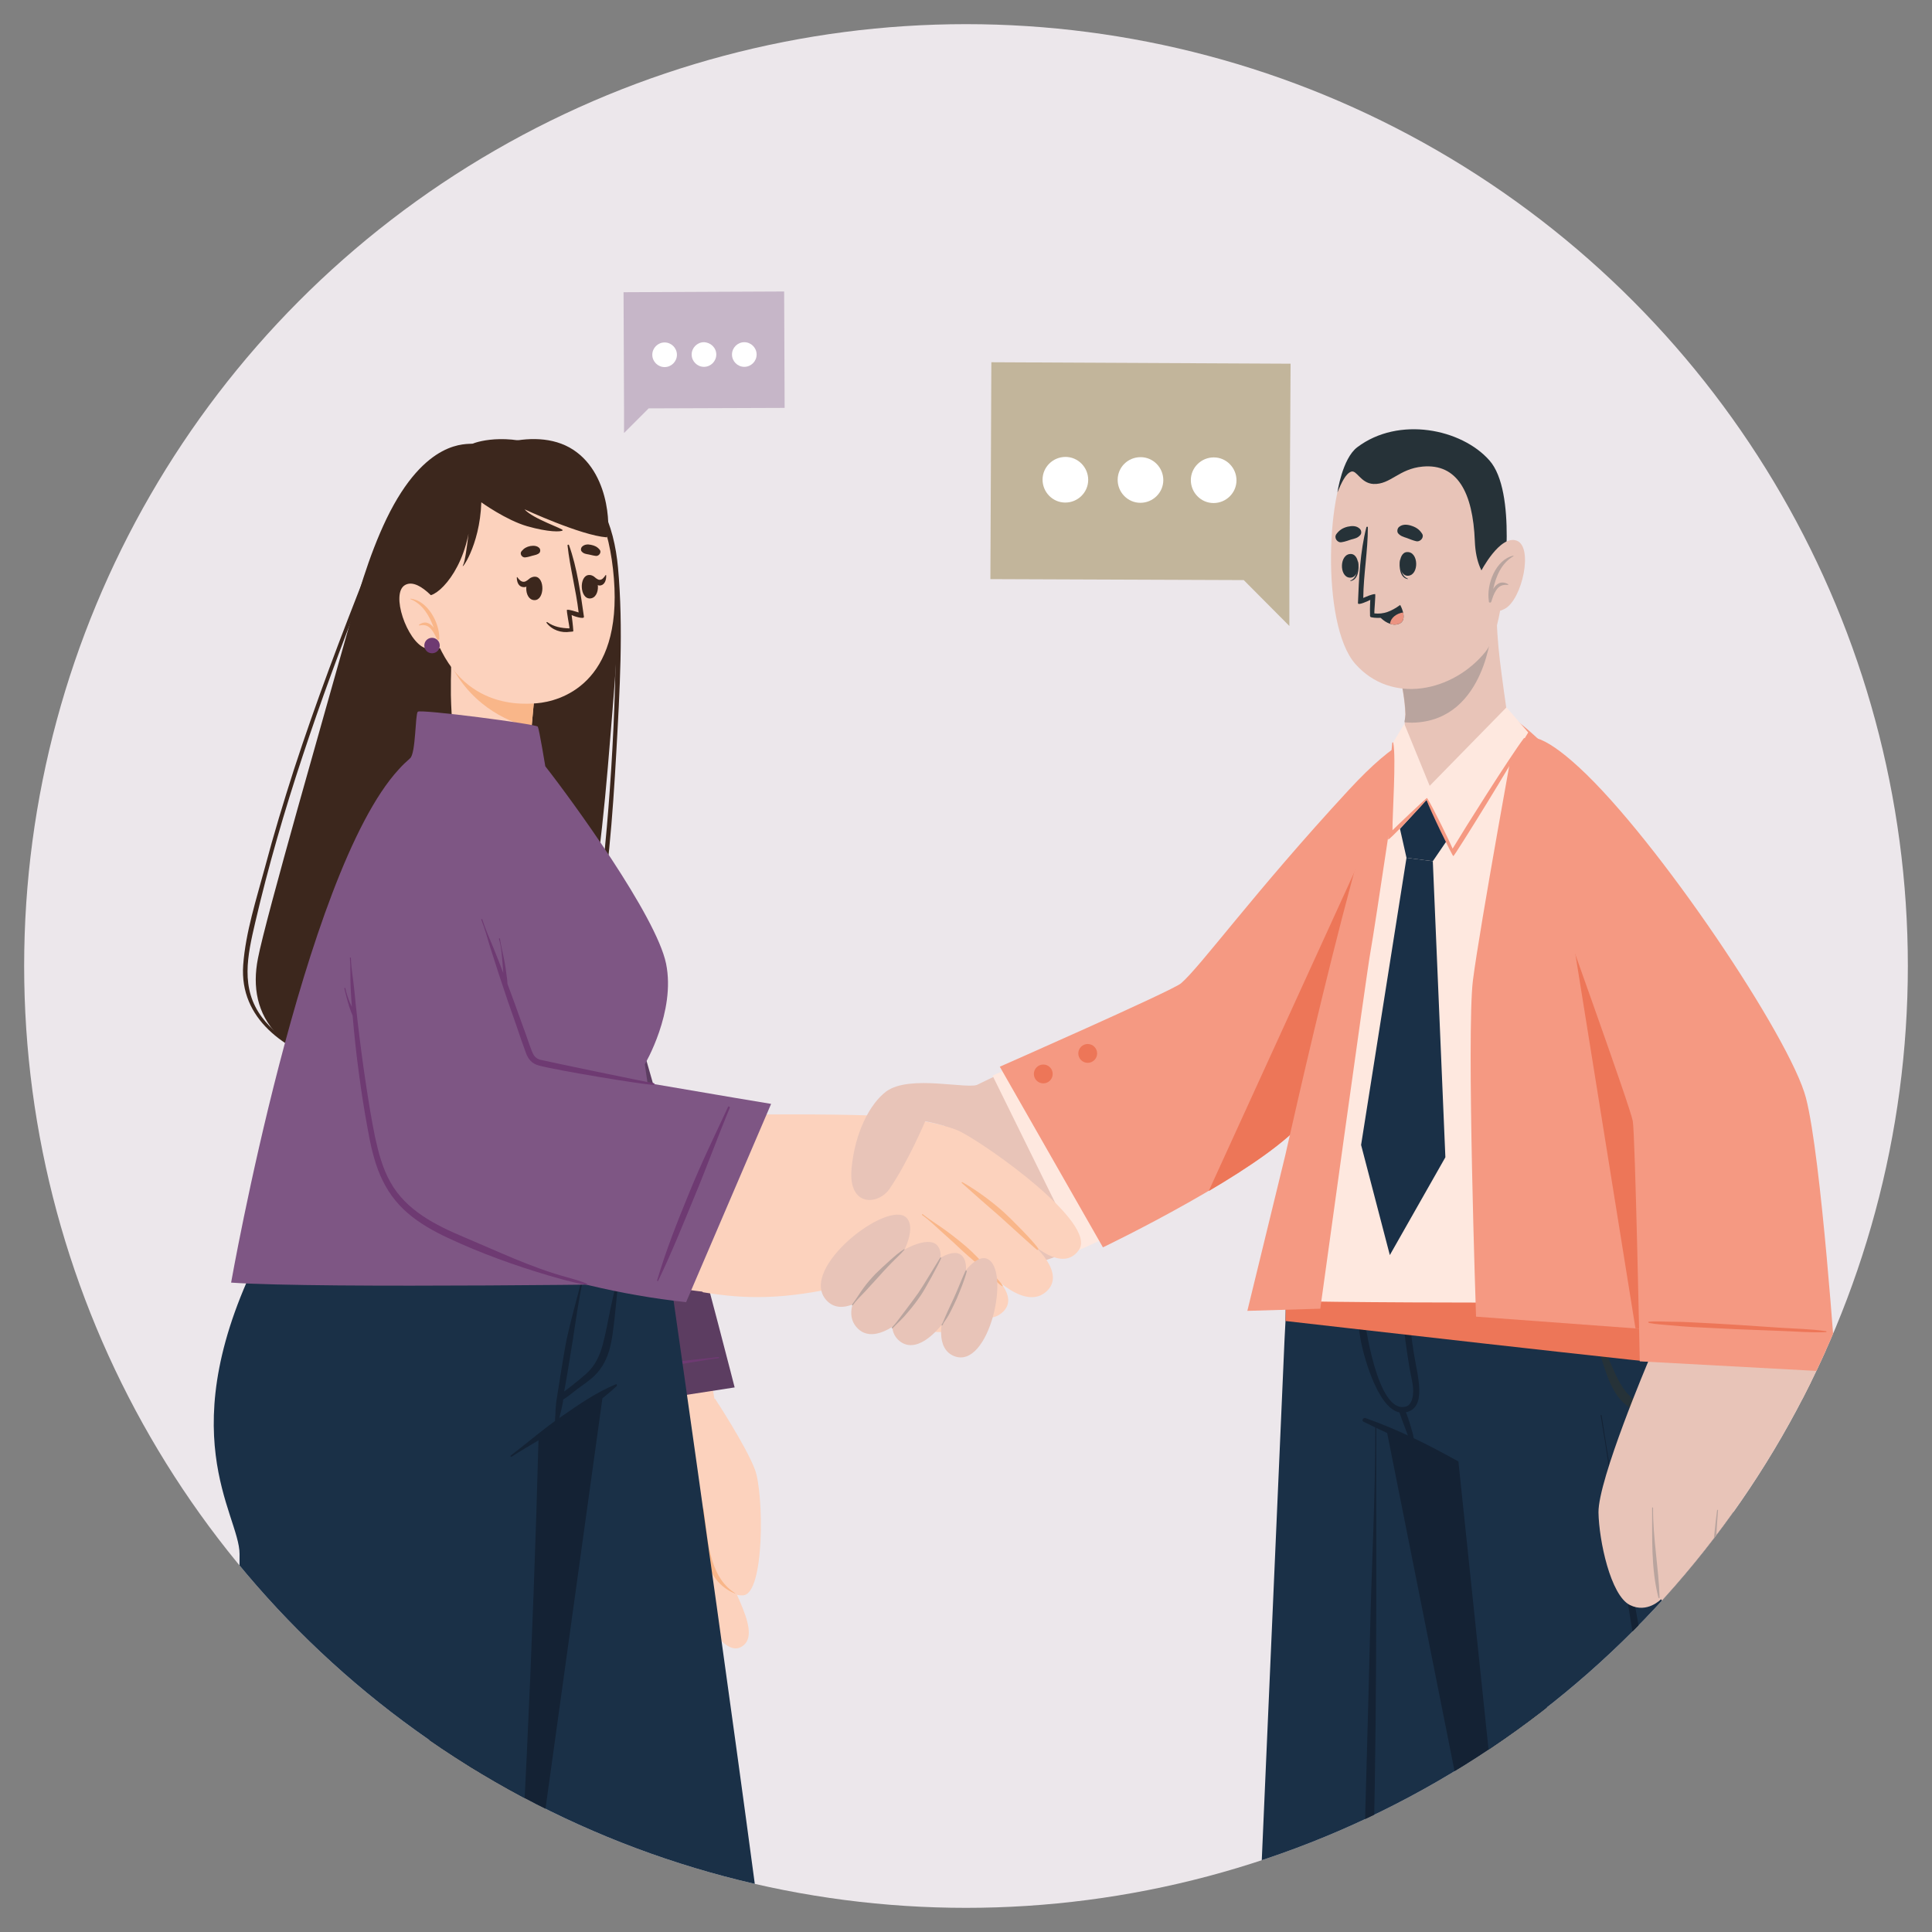 <?xml version="1.0" encoding="utf-8"?>
<!-- Generator: Adobe Illustrator 25.0.1, SVG Export Plug-In . SVG Version: 6.00 Build 0)  -->
<svg version="1.1" id="Layer_1" xmlns="http://www.w3.org/2000/svg" xmlns:xlink="http://www.w3.org/1999/xlink" x="0px" y="0px"
	 viewBox="0 0 800 800" style="enable-background:new 0 0 800 800;" xml:space="preserve">
<rect x="0" y="0" width="800" height="800" fill="#808080" stroke="none"/>
<style type="text/css">
	.st0{clip-path:url(#SVGID_2_);}
	.st1{fill:#F8A9A0;}
	.st2{fill:#1A3047;}
	.st3{fill:#142234;}
	.st4{fill:#3C271D;}
	.st5{fill:#FCD2BD;}
	.st6{fill:#F9B689;}
	.st7{fill:#263238;}
	.st8{fill:#6D4972;}
	.st9{fill:#7E5684;}
	.st10{fill:#C2B59C;}
	.st11{opacity:0.1;}
	.st12{fill:#010101;}
	.st13{fill:#DCDBDB;}
	.st14{fill:#FFC829;}
	.st15{fill:#B3A991;}
	.st16{fill:#875F8E;}
	.st17{clip-path:url(#SVGID_2_);fill:#C7B7C9;}
	.st18{clip-path:url(#SVGID_4_);}
	.st19{fill:#EBEBEB;}
	.st20{fill:#C7C7C6;}
	.st21{fill:#FFFFFF;}
	.st22{fill:#A6A5A5;}
	.st23{fill:none;}
	.st24{fill:#B5A3BD;}
	.st25{fill:#93859B;}
	.st26{fill:#2A435E;}
	.st27{opacity:0.5;}
	.st28{fill:#37474F;}
	.st29{fill:#455B64;}
	.st30{fill:#B58C2F;}
	.st31{opacity:0.1;fill:#010101;}
	.st32{fill:#CB9E2E;}
	.st33{opacity:0.3;fill:#010101;}
	.st34{fill:#6E3A72;}
	.st35{clip-path:url(#SVGID_6_);}
	.st36{fill:#C46359;}
	.st37{fill:#ED7658;}
	.st38{fill:#E8C4B8;}
	.st39{fill:#FEE8DF;}
	.st40{fill:#F59982;}
	.st41{fill:#B9A49E;}
	.st42{fill:none;stroke:#F7A39F;stroke-width:0;stroke-linecap:round;stroke-linejoin:round;}
	.st43{fill:#EB9482;}
	.st44{fill:#5C3D61;}
	.st45{fill:#F69383;}
	.st46{fill:#C2B59B;}
	.st47{fill:#C6B6C8;}
</style>
<g>
	<defs>
		<circle id="SVGID_5_" cx="400" cy="400" r="390"/>
	</defs>
	<use xlink:href="#SVGID_5_"  style="overflow:visible;fill:#ECE7EB;"/>
	<clipPath id="SVGID_2_">
		<use xlink:href="#SVGID_5_"  style="overflow:visible;"/>
	</clipPath>
	<g class="st0">
		<g>
			<g>
				<g>
					<g>
						<polygon class="st2" points="642.4,554.2 642.3,562.1 637.8,911.5 637.8,912.9 635.1,1122.2 507.2,1119.6 531.9,554.6 
							532.3,547 533.5,481.5 641.5,481.5 						"/>
						<g>
							<path class="st3" d="M569.9,590.9c0-0.3-0.4-0.3-0.4,0c-0.1,33.4-1.4,52.2-2.2,85.6c-0.8,33.4-1.8,66.9-2.7,100.3
								c-1.8,66.8-4.5,133.6-7,200.4c-1.4,37.5-3.1,74.9-5.2,112.3c0,0.3,0.4,0.2,0.4,0c4.9-66.7,9.5-133.5,12.1-200.3
								c2.6-66.8,4.6-133.6,4.9-200.5C570,651.3,569.8,628.4,569.9,590.9z"/>
						</g>
					</g>
					<polygon class="st3" points="642.4,554.2 637.8,911.5 552.1,481.5 641.5,481.5 					"/>
				</g>
				<g>
					<g>
						<path class="st2" d="M544.5,481.4c0,0,0,0,0,0.1c0.5,2.2,8,37.3,15.9,67.4c5.7,22,11.6,41.3,14.9,43.3
							c3.8,2.2,22.4,10.5,28.6,13l28.4,271.4l38.4,251.5l125.5-19.5l-89.4-550.2l-14.5-77H544.5z"/>
						<g>
							<path class="st3" d="M744.1,1027.9c-3.1-17.4-6.2-34.9-9.4-52.3c-6.4-34.9-12.9-69.7-19.5-104.6
								C702,801.2,689,731.4,676.4,661.5c-7.2-39.5-7-35.7-13.2-75.4c0-0.3-0.5-0.2-0.4,0c6,35.2,3.2,27.5,8.8,62.7
								c5.6,34.9,11.6,69.8,17.9,104.6c12.5,69.9,25.7,139.8,39,209.6c3.7,19.6,7.5,39.1,11.3,58.7c3.9,19.9,8.4,39.8,12.5,59.7
								c0.1,0.4,0.8,0.4,0.7-0.1C749.9,1063.5,747.3,1045.7,744.1,1027.9z"/>
							<path class="st7" d="M709.5,588.8c-3.3-0.9-6.9-1.1-10.3-1.7c-2.8-0.4-5.5-0.9-8.2-1.5c-5.1-1.1-10.3-2.8-14.5-6.1
								c-4.7-3.7-7.1-9.2-9.4-14.6c-1.4-3.2-2.8-6.3-4.2-9.5c-0.7-1.5-1.4-3.1-2.1-4.6c-0.8-1.8-2-3.6-2.6-5.5
								c-0.1-0.3-0.5-0.1-0.4,0.1c0.5,1.2,0.8,2.7,1.2,4c0.5,1.5,0.9,3.1,1.4,4.6c0.8,2.7,1.7,5.5,2.6,8.2c1.6,4.9,3.1,10,5.8,14.4
								c5,8,14,11.2,23,12.4c2.6,0.3,5.2,0.5,7.8,0.7c3.2,0.2,6.6,0.5,9.8,0.1C709.9,589.6,710,588.9,709.5,588.8z"/>
						</g>
					</g>
					<g>
						<path class="st3" d="M565.4,587.2c13.2,4.6,26,11,38.2,17.8c0.5,0.3,0.2,1-0.4,0.8c-12.9-5.5-26-10.8-38.6-17.1
							C563.7,588.3,564.4,586.9,565.4,587.2z"/>
						<path class="st3" d="M561.5,499c0-0.4,0.8-0.5,0.8-0.1c-0.1,15.3,0.9,28.7,2.2,43c0.6,6.6,5.9,43.3,17.4,40.6
							c1.9-0.4,2.9-2.3,3.2-5.2c0.4-3.5-1-7.8-1.5-11.2c-1.3-7.7-2.3-15.4-3-23.1c-1.2-14.5-1.3-28.9,0.5-43.4
							c0.1-0.5,0.7-0.4,0.7,0c0,20,0.5,40,3.5,59.9c1.4,9.5,6.2,23.9-3.7,25.4c-10.2,1.5-16.7-22.6-18-29.1
							C560.2,537.4,560.1,517.6,561.5,499z"/>
						<path class="st3" d="M581.7,583.6c1,2.5,1.9,5,2.6,7.6c0.6,2,1.3,4.2,1.1,6.2c0,0.4-0.6,0.4-0.8,0.2c-1.3-1.7-1.9-4.1-2.7-6.1
							c-0.9-2.4-1.8-4.7-2.6-7.1C578.7,582.9,581,582.1,581.7,583.6z"/>
					</g>
				</g>
				<path class="st37" d="M708.2,566.4c-15.2-1-175.9-19.4-175.9-19.4l1.2-65.6h11c0-0.1,0-0.1,0-0.1h147.8l14.5,77L708.2,566.4z"/>
			</g>
			<g>
				<g>
					<g>
						<path class="st38" d="M595.6,330.9c-18.4,57.6-49.5,116.9-58.5,128.6c-24.1,31.4-96.6,62.4-118.8,66.4
							c-9.6,1.7-32.5-60-26.6-68.6c5.9-8.5,96-42.9,100.4-47.5c3.1-3.2,41.1-52.2,66.7-81.7C590.8,291.4,600.5,315.8,595.6,330.9z"
							/>
					</g>
					<path class="st39" d="M411,445.4l35.6,72.3c0,0,75.7-32.8,93.7-56.2c18-23.4,50.7-102.7,55.6-128c4.9-25.2-3.5-43.3-37.4-6.4
						c-33.9,36.9-61.9,73.7-67.9,79.9C484.4,413.1,411,445.4,411,445.4z"/>
					<g>
						<path class="st40" d="M414,441.7l42.7,74.8c0,0,66.6-31.9,83.6-52.9s45-85.1,53.8-119.7c8.8-34.6,3.6-59.2-35.6-16.8
							c-39.2,42.4-61.4,73.2-69.5,80.1C485.3,410.3,414,441.7,414,441.7z"/>
						<circle class="st37" cx="432" cy="444.7" r="3.9"/>
						<circle class="st37" cx="450.4" cy="436.2" r="3.9"/>
					</g>
					<path class="st37" d="M594.1,343.9c-8.8,34.7-36.8,98.7-53.8,119.8c-7.3,9-23.5,19.9-39.8,29.5l85.9-188.1
						C599.6,301.5,600,320.3,594.1,343.9z"/>
				</g>
				<g>
					<g>
						<path class="st39" d="M716.6,538.9c-0.4,0.5-192.5,1.1-194.3-0.9c-2.4-2.8,40.9-210.9,60.6-236.6c4.2-5.5,18.1-7,30-5.6
							c3.3,0.4,6.4,1,9.1,1.9c0.1,0,0.2,0.1,0.3,0.1c2.7,0.9,5.1,2,6.7,3.3c32.9,26.3,60.6,118.1,67.1,145.6
							C706.8,492.2,718.1,537.1,716.6,538.9z"/>
					</g>
					<path class="st40" d="M628.3,298.6c0,0-15.6,85.3-18.4,107.4c-2.7,22.2,1.3,139.2,1.3,139.2l120.6,8.9c0,0-26.1-77.5-26.4-82.4
						c0,0-21.7-92.8-42-131.6C650.5,315.1,628.3,298.6,628.3,298.6z"/>
					<path class="st37" d="M731.9,554.1l-54.7-4.1l-39-242.9v-0.1l0.1,0.2l24.5,31.4c0.3,0.5,0.6,1,0.8,1.5
						c20.3,38.8,42,131.6,42,131.6C705.8,476.6,731.9,554.1,731.9,554.1z"/>
					<path class="st40" d="M581.7,300.5c0,0-12.8,86.3-14.2,93.5c-1.4,7.2-20.8,147.9-20.8,147.9l-30.2,0.9l15.7-64.4
						C532.3,478.4,567.3,318.8,581.7,300.5z"/>
				</g>
				<g>
					<polygon class="st2" points="599.3,347.8 590.7,331.2 579.7,343.2 582.4,355.2 593.3,356.6 					"/>
					<polygon class="st2" points="593.3,356.6 598.5,479.2 575.5,519.7 563.6,474.1 582.4,355.2 					"/>
				</g>
				<g>
					<g>
						<g>
							<path class="st38" d="M654.9,324.3c53.6,48.6,87.6,118.1,89.9,132.1c5.5,33.9,12.6,93.3,11.4,119.4
								c-0.4,9.6-73.7-2.1-73.5-12.4c0.5-32.3-3.8-103.4-4-104.6c-1.3-8.7-17.2-47.8-33.4-90.1C629.1,326.2,632.3,303.8,654.9,324.3
								z"/>
							<g>
								<path class="st38" d="M674.9,664.6c7.2,3.6,12.9-2.4,12.9-2.4s3.2,5.5,9.1,7.2c6.8,1.9,12.8-7.8,12.8-7.8s4.4,4.9,10.8,6.1
									c6.7,1.2,14.1-7.8,14.1-7.8s6.6,2.3,12.9-0.6c6.9-3.2,12.8-23.1,14.2-34.5c1.4-11.4-5.2-45.1-5.8-51.7l-73.2-9.8
									c0,0-21,49.4-20.8,63C662.1,637.9,666.9,660.6,674.9,664.6z"/>
								<g>
									<path class="st41" d="M686.7,661.5c-3.1-12.2-2.5-24.6-2.6-37.1c0-0.3,0.4-0.3,0.4,0c-0.1,12.4,2.3,24.6,2.7,37
										C687.3,661.8,686.8,661.9,686.7,661.5z"/>
									<path class="st41" d="M708.7,661.3c-0.6-2.8-0.3-5.8-0.2-8.6c0.1-3,0.3-6.1,0.6-9.1c0.5-6.1,1.1-12.1,1.9-18.2
										c0-0.3,0.5-0.3,0.4,0c-0.5,6-0.8,12.1-1,18.2c-0.1,3-0.2,6.1-0.2,9.1c-0.1,2.8,0.1,5.8-0.6,8.6
										C709.5,661.7,708.8,661.7,708.7,661.3z"/>
									<path class="st41" d="M734.6,659.7c-0.6-2.4,0-5.3,0.2-7.7c0.3-2.8,0.5-5.5,0.8-8.3c0.5-5.5,1-11.1,1.3-16.6
										c0-0.3,0.4-0.3,0.4,0c-0.3,5.6-0.5,11.3-0.8,16.9c-0.2,2.8-0.3,5.5-0.5,8.3c-0.2,2.3-0.1,5.3-1.1,7.5
										C734.8,659.9,734.6,659.8,734.6,659.7z"/>
								</g>
							</g>
						</g>
						<path class="st40" d="M679,563.7l81.2,4.4c0,0-6-88.9-12.4-113.5c-6.4-24.7-61.4-106.9-93.9-136.8
							c-30.5-28.1-30.5-4.7-19,28.2c11.5,32.9,40.2,112.4,41.2,118.2C677.1,470,679,563.7,679,563.7z"/>
						<path class="st37" d="M682.7,547.3c3.1-0.3,6.2,0,9.4,0c3.1,0,6.2,0.1,9.3,0.3c6,0.3,12,0.6,18,1c6,0.4,12,0.8,18,1.2
							c6.2,0.4,12.5,0.5,18.7,1.4c0.3,0,0.3,0.4,0,0.4c-6.2,0.3-12.5-0.3-18.7-0.5c-6.1-0.2-12.2-0.5-18.3-0.7
							c-6.1-0.3-12.2-0.6-18.3-0.9c-3-0.2-6-0.4-9-0.7c-3-0.3-6.1-0.4-9-1C682.4,547.6,682.5,547.3,682.7,547.3z"/>
					</g>
				</g>
				<g>
					<g>
						<g>
							<path class="st38" d="M593.6,328.9c3.2-0.1,24.2-16.6,30.7-29.4c0.4-0.9-1.2-9.9-2.6-21c-0.9-6.7-1.7-14.2-1.9-21.2
								c0-1.4-4.8,1.3-4.8,1.3l-8.9,2.5l-29.3,8.2c0,0,4.7,14.3,5.1,26.4c0,1-0.1,1.9-0.2,2.8c0,0.1,0,0.3,0,0.5
								C580.9,304.5,588.4,329.1,593.6,328.9z"/>
						</g>
						<path class="st41" d="M581.6,298.6c0,0.1,0,0.3,0,0.5c1.4,0.1,2.8,0.2,4.5,0.1c29.2-1.6,31.6-38.9,31.6-38.9l-11.5,0.9
							l-29.3,8.2c0,0,4.7,14.3,5.1,26.4C581.9,296.8,581.8,297.7,581.6,298.6z"/>
					</g>
					<g>
						<path class="st42" d="M610,282.3C610,282.3,610,282.3,610,282.3"/>
						<g>
							<path class="st38" d="M618.6,198.8c7,14.5,5.8,59.6-3.5,71.1c-13.5,16.6-38.9,22-53.9,5c-14.5-16.4-11.9-75.2-1.2-86
								C575.7,173,608.2,177.4,618.6,198.8z"/>
						</g>
						<g>
							<g>
								<path class="st7" d="M579.8,231.7c0-0.1,0.2,0.1,0.2,0.3c-0.2,3,0.2,6.5,2.9,7.6c0.1,0,0.1,0.2,0,0.2
									C579.6,239.2,579.2,234.6,579.8,231.7z"/>
								<path class="st7" d="M582.6,228.6c4.9-0.3,5.1,9.5,0.5,9.8C578.7,238.7,578.5,228.8,582.6,228.6z"/>
							</g>
							<g>
								<path class="st7" d="M562.3,232.5c0-0.1-0.2,0.1-0.2,0.3c0.1,3-0.2,6.5-2.9,7.6c-0.1,0-0.1,0.2,0,0.2
									C562.5,240.1,562.9,235.4,562.3,232.5z"/>
								<path class="st7" d="M559.5,229.4c-4.9-0.3-5.1,9.5-0.6,9.8C563.4,239.5,563.6,229.7,559.5,229.4z"/>
							</g>
							<path class="st7" d="M586.4,224.1c-1.3-0.3-2.5-0.8-3.8-1.3c-1.5-0.5-2.7-0.8-3.7-2c-0.5-0.7-0.3-1.9,0.3-2.5
								c1.4-1.3,3.4-1.2,5.2-0.6c1.9,0.6,3.3,1.5,4.4,3.2C589.9,222.4,588.2,224.5,586.4,224.1z"/>
							<path class="st7" d="M555.6,224.5c1.4-0.2,2.6-0.7,3.9-1.1c1.5-0.4,2.7-0.6,3.8-1.9c0.6-0.7,0.4-1.9-0.2-2.5
								c-1.4-1.4-3.3-1.3-5.1-0.9c-2,0.5-3.4,1.4-4.6,3C552.2,222.7,553.8,224.9,555.6,224.5z"/>
							<g>
								<g>
									<path class="st7" d="M579.8,250.9c-1.7,2.7-4.1,4.2-6.8,4.7c-1.2,0.3-2.5,0.3-3.7,0.2c-0.2,0-0.5,0-0.7-0.1
										c-0.2,0-0.4,0-0.7-0.1c-0.4,0-0.6-0.3-0.6-0.7v0c0-0.1,0-0.2,0-0.3c0,0,0,0,0,0l0-0.3c-0.1-2.3,0.1-5.9,0.1-5.9
										c-0.8,0.4-5.2,2.5-5.1,1.3c0.4-10.1,0.9-21.4,3.5-31.4c0.1-0.3,0.6-0.3,0.6,0.1c0,9.8-1.8,19.4-1.9,29.2
										c1.4-0.6,3.6-1.6,4.9-1.6c0.3,0.1-0.4,6.9-0.3,7.9c0,0,0,0,0,0.1c3.9,0.4,6.9-0.8,10.7-3.5
										C579.7,250.4,580,250.6,579.8,250.9z"/>
								</g>
							</g>
							<g>
								<path class="st7" d="M570.6,254.6c0,0,2.1,2.8,5,3.7c1.1,0.4,2.2,0.5,3.4,0.1c2.4-0.7,2.4-2.9,2-4.8
									c-0.4-1.6-1.1-2.9-1.1-2.9S576.3,254.2,570.6,254.6z"/>
								<path class="st43" d="M575.6,258.3c1.1,0.4,2.2,0.5,3.4,0.1c2.4-0.7,2.4-2.9,2-4.8C578.3,254,575.8,255.8,575.6,258.3z"/>
							</g>
						</g>
						<path class="st7" d="M553.8,203.9c1.6-3.9,3.4-7.8,5.7-8.6c2.3-0.8,3.9,4.8,9.2,5.1c7.1,0.3,10.5-6.3,20.4-7.2
							c14.3-1.3,20.8,10.6,21.6,30.9c0.7,18.2,11.7,19.7,11.7,19.7s5.9-40.2-5.7-53.2c-11.5-13-37.5-18.4-54.7-5.4
							C555.8,189.9,553.8,203.9,553.8,203.9z"/>
						<g>
							<path class="st38" d="M613.1,236.8c0,0,8-15.6,15-12.9c6.9,2.7,2.2,24.3-5,28.2c-7.2,3.8-10.9-2.7-10.9-2.7L613.1,236.8z"/>
							<path class="st41" d="M626.6,230.1c0.1,0,0.2,0.1,0.1,0.2c-5,2.9-7.2,8.2-8.4,13.6c1.3-2.2,3.3-3.6,6.2-2
								c0.2,0.1,0,0.3-0.1,0.3c-2.2-0.2-3.8,0.4-5,2.4c-0.9,1.4-1.4,3-1.9,4.6c-0.2,0.5-1.1,0.4-1-0.2c0,0,0-0.1,0-0.1
								C615.4,241.9,619.4,231.7,626.6,230.1z"/>
						</g>
					</g>
					<g>
						<path class="st39" d="M581.5,299.7l10.5,25.7l31.8-32.5l9,10.4c0,0-31,51.6-31.2,49.2l-10.6-22.1l-15.2,15.4l1.2-38.6
							L581.5,299.7z"/>
						<path class="st40" d="M575.2,326.7c0.4-6.4,0.6-12.8,1.3-19.1c0-0.2,0.4-0.3,0.4-0.1c1.3,6.1-0.4,30.5-0.3,36.3
							c0,0,0,0,0.1-0.1c0.6-0.7,14.1-13.5,14.2-13.3c2.3,3.5,10.1,19.6,10.6,21c4.9-8.2,23.7-38,29.5-45.7c0.2-0.2,0.5,0,0.4,0.2
							c-4.3,8.6-29.2,48.7-29.6,48.6c-0.3,0.2-9.9-19.6-11.1-23.3c-2.3,2.8-15.9,17.3-15.9,16.4
							C574.5,341.3,574.8,333.1,575.2,326.7z"/>
					</g>
				</g>
			</g>
		</g>
		<g>
			<g>
				<g>
					<path class="st5" d="M222.8,326.1c34.9,69,70.4,234.8,73.7,257c2.3,15.1-77,28.7-77,18.3c0-13.4-16-169.9-14.5-231.8
						C205.9,335.5,215.6,311.9,222.8,326.1z"/>
					<g>
						<path class="st5" d="M219.2,594.8c-1.3,9.1,1.7,40.5,7.7,64c2.9,11.4,14.7,43.2,23.6,41.6c8.9-1.6,6.3-11.1,6.3-11.1
							s7,12.7,15.8,10.3c8.8-2.4,4.3-17.2,4.3-17.2s8.1,12.5,16.7,9.5c8.6-3,1.5-17.1,1.5-17.1s6.9,11.8,13,6.3
							c7.3-6.6-7.9-26.9-10.4-39.6c-0.6-2.9-7.6-59.5-7.6-59.5L219.2,594.8z"/>
						<g>
							<path class="st7" d="M295.2,674.5c-11.1-14.9-13.4-23.4-14.8-41.7c0-0.4-0.6-0.4-0.6,0c-0.3,18,1.1,29,14.7,42.3
								C295.1,675.7,295.7,675.2,295.2,674.5z"/>
							<path class="st7" d="M277.1,683.1c-10.2-16.5-12.7-25.7-15.6-44.7c0-0.3-0.5-0.2-0.5,0c1.3,18.9,2.8,29.9,15.2,45.1
								C276.7,684.2,277.5,683.8,277.1,683.1z"/>
							<path class="st7" d="M256,687.8c-8.7-16.7-11.9-26.6-12.4-45.5c0-0.4-0.7-0.5-0.7,0c-1.4,19.2,2.5,31.7,12.5,45.7
								C256.1,689,256.5,688.9,256,687.8z"/>
						</g>
					</g>
					<g>
						<path class="st5" d="M296.1,579.2c0,0,12.8,19.5,16.5,29.3s4.1,51.5-4.9,52.1c-11.6,0.8-16.6-23.2-17.5-35.3
							c0,0-26.9,1.8-34.2-14.6C248.7,594.2,296.1,579.2,296.1,579.2z"/>
						<path class="st6" d="M304.4,659.7c-11.1-6.9-11.3-22.9-13-34.5c-0.1-0.9-0.9-1.1-1.6-0.9c-11.3,0-27.3-3.3-34.1-13.1
							c-0.2-0.3-0.6,0-0.5,0.3c5.9,11.5,21.3,16,33.7,15.2c1.6,12,2.5,28,15.4,33.1C304.5,659.9,304.5,659.8,304.4,659.7z"/>
					</g>
				</g>
				<g>
					<path class="st44" d="M304.2,574.5l-90,13.9c0,0-14.4-167.2-14.9-223.3c-0.5-56.2,19.6-69.9,41.3-12.5
						C262.2,410,304.2,574.5,304.2,574.5z"/>
					<path class="st34" d="M213.8,574.3c36.8-8.3,76.8-11.4,83.7-12.4c0.3,0,0.4,0.5,0,0.5c-6.9,0.7-52.1,9.2-83.7,12.5
						C213.4,574.9,213.4,574.4,213.8,574.3z"/>
				</g>
			</g>
			<g>
				<g>
					<g>
						<path class="st2" d="M158.6,516.6c0,0,32.8,348.2,33.6,352.5c0.1,0.6,0.4,7,0.7,17.5c1.8,57.5,6.3,236.6,6.3,236.6h137.7
							c0,0-9-212.2-14.1-261.7c-6.6-63.1-47-344.8-47-344.8H158.6z"/>
						<g>
							<path class="st7" d="M208.6,880.8c-4.2-72.3-10.6-144.5-19.2-216.4c-4.8-40.5-10.6-81-16.4-121.4c0-0.3-0.6-0.3-0.6,0
								c10.7,71.9,18.2,144.4,24.7,216.9c6.5,72.3,11,144.8,14,217.4c1.7,41.1,2.9,82.2,4.3,123.4c0,1,1.5,0.9,1.5,0
								C215,1027.3,212.9,954,208.6,880.8z"/>
						</g>
					</g>
					<path class="st3" d="M258.1,516.6l-62.9,453.6c-0.9-33.8-1.8-65.1-2.4-83.7c-0.3-10.5-0.6-16.9-0.7-17.5
						c-0.8-4.2-33.5-352.5-33.5-352.5H258.1z"/>
				</g>
				<g>
					<g>
						<path class="st2" d="M6.2,1080.3l134.3,41.8c0,0,65.6-230.2,70.6-284.2c5-53.6,9.8-163,11.9-242.4c0,0,22.4-13.3,28.1-20.5
							c5.4-6.9,10.8-33.4,22-58.3H108.9c-39.3,76.3-9.7,110.2-9.7,126.8c0,80.3-12.2,186.9-16,202.7
							C75.1,879.1,6.2,1080.3,6.2,1080.3z"/>
					</g>
					<g>
						<path class="st3" d="M255,573.2c-8,3.3-15.2,8.3-22.3,13.2c-7.4,5-14.1,10.9-21.2,16.3c-0.3,0.2,0,0.7,0.3,0.5
							c7.5-4.8,15.3-9,22.7-13.9c7.2-4.8,14.6-9.4,20.9-15.4C255.6,573.5,255.3,573,255,573.2z"/>
						<path class="st3" d="M256,527c-1,5.1-2.2,10.2-3.3,15.3c-1,4.8-1.8,9.6-3.1,14.4c-1.2,4.6-3.2,8.8-6.7,12
							c-1.9,1.7-3.9,3.3-5.9,4.9c-1.1,0.9-2.2,1.7-3.4,2.6c0.1-0.7,0.3-1.4,0.4-2.1c0.3-1.9,0.7-3.9,1-5.8c0.7-4.3,1.4-8.6,2.1-12.9
							c1.3-8.5,2.5-17.1,4.3-25.5c0.1-0.3-0.4-0.5-0.5-0.1c-2.1,8.3-4.5,16.6-6.3,25c-0.9,4.1-4.1,24.5-4.3,25.9
							c-0.1,1.5-0.3,3-0.3,4.5c-0.1,1.5-0.3,3.1,0,4.6c0.1,0.4,0.5,0.3,0.7,0.1c0,0,0,0,0,0c0.7-1.3,0.9-3,1.3-4.4
							c0.4-1.5,0.7-2.9,1-4.4c0.1-0.5,0.2-1.1,0.2-1.6c2-1.2,3.9-2.8,5.7-4.2c2-1.5,4.1-2.9,6-4.5c3.7-3.1,5.9-6.9,7.3-11.4
							c1.4-4.7,1.8-9.7,2.4-14.6c0.6-5.8,1.1-11.6,1.9-17.3C256.6,526.8,256.1,526.6,256,527z"/>
					</g>
				</g>
			</g>
			<g>
				<g>
					<path class="st4" d="M252.7,305.5c-2.6,32.6-5.9,66.2-13.5,98c-5.9,24.8-19.3,44.1-46.4,46.7c-25.1,2.4-59.6-2.8-77.9-21.7
						c-8.5-8.8-10.4-19.9-8.1-31.6c3.1-16.4,28.6-104.9,36.3-132.5c4.7-16.8,9.4-33.9,17-49.7c16.1-33.2,33.2-30.6,35.7-31
						c2.2-1,16.3-5.1,34.2,3.4c9.9,4.7,16.3,12.8,19.6,22.9C259.3,239.8,255.1,274.9,252.7,305.5z"/>
					<path class="st4" d="M189.8,187.8c-22,6.8-30.1,28.8-37.8,48.3c-10.8,27.2-21.2,54.7-30.3,82.6c-4.3,13.4-8.4,26.9-12,40.5
						c-3.5,13-8,26.8-9,40.4c-1.6,22.4,17.3,35.2,36.5,41.1c0.9,0.3,1.4-1.1,0.5-1.4c-10.9-3.7-21.9-8.4-29.1-17.9
						c-9.2-12.1-6.1-25.8-2.9-39.5c5.4-23.2,12.1-46.2,19.6-68.8c7.5-22.7,15.8-45.1,24.5-67.3c8.3-21.2,16-49.5,40-57.6
						C190.1,188.1,190,187.7,189.8,187.8z"/>
					<path class="st4" d="M255.9,235c-1.6-17.5-8.1-35.2-25.3-42.5c0,0,0,0,0,0.1c22,10.5,24.2,36.5,24.4,57.9
						c0.2,22.6-0.5,45.2-1.9,67.7c-1.4,21.7-3.3,43.5-6.6,64.9c-3.6,23.2-10.8,44.3-27.2,61.6c-0.3,0.4,0.1,0.9,0.5,0.6
						c15.6-13.6,23-34.4,26.9-54.2c5-26.1,7-53.1,8.5-79.6C256.6,286.3,258.2,260.2,255.9,235z"/>
				</g>
				<g>
					<g>
						<path class="st5" d="M188.5,309.9c1,2.8,17.2,19.7,30.3,17.4c4.3-0.8,1.1-24.2,1.1-24.2l0.2-1.8l2.3-25l-30.9-14.6l-4.4-1.9
							c0,0-0.2,6.9-0.3,15.4c0,0.4,0,0.8,0,1.2c0,0.5,0,0.9,0,1.4c0,1.3-0.1,2.6-0.1,3.9c0,1,0,2,0,3c0,1,0,2.1,0,3.1
							C186.9,298.2,188.1,308.7,188.5,309.9z"/>
						<path class="st6" d="M186.7,275.3c9.5,18.4,25.9,24.3,33.4,26l2.3-25l-30.9-14.6l-4.4-1.9C187,259.8,186.9,266.7,186.7,275.3z
							"/>
					</g>
					<g>
						<path class="st5" d="M254.2,239.5c3.5,43.9-22.4,50.9-31.9,51.7c-8.6,0.7-37.9,1.9-45.9-41.4c-8-43.3,11.3-58.8,30.9-61.4
							C226.8,185.8,250.7,195.6,254.2,239.5z"/>
						<g>
							<path class="st4" d="M246.8,230.2c-1-0.1-2-0.4-3-0.6c-1.1-0.2-2.1-0.3-2.9-1.2c-0.5-0.5-0.4-1.4,0-1.9
								c1-1.1,2.4-1.2,3.8-0.9c1.5,0.3,2.6,0.8,3.6,2C249.2,228.6,248.1,230.3,246.8,230.2z"/>
							<path class="st4" d="M217.5,230.8c1-0.1,2-0.4,3-0.7c1.1-0.3,2.1-0.4,2.9-1.2c0.4-0.5,0.4-1.4,0-1.9c-1-1.1-2.5-1.1-3.8-0.9
								c-1.5,0.3-2.6,0.9-3.6,2.1C215,229.3,216.2,231,217.5,230.8z"/>
							<g>
								<g>
									<path class="st4" d="M221.6,238.8c-4.8-0.2-4.9,9.5-0.4,9.7C225.6,248.7,225.7,239,221.6,238.8z"/>
								</g>
								<path class="st4" d="M219.7,239.3c-0.8,0.5-1.7,1.5-2.7,1.6c-1.2,0.1-2.1-0.9-2.8-1.9c-0.1-0.1-0.2,0-0.2,0.1
									c0,1.9,0.7,3.8,2.6,4c1.8,0.3,3.1-1.4,3.6-3.2C220.4,239.6,220.1,239.1,219.7,239.3z"/>
							</g>
							<g>
								<g>
									<path class="st4" d="M243.8,238.1c4.8-0.3,5.1,9.4,0.6,9.7C240,248.1,239.7,238.4,243.8,238.1z"/>
								</g>
								<path class="st4" d="M245.8,238.7c0.8,0.5,1.6,1.4,2.5,1.4c1.1,0,1.8-1,2.5-2c0.1-0.1,0.1,0,0.2,0.1
									c0.1,1.8-0.5,3.8-2.2,4.2c-1.6,0.4-2.8-1.2-3.3-3C245.2,239,245.5,238.5,245.8,238.7z"/>
							</g>
							<g>
								<path class="st4" d="M236.7,254.7c0,0,0.6,4.5,0.7,6.6c0,0.2-0.5,0.3-1.2,0.3c0,0-0.1,0-0.1,0c-3.7,0.6-7.5-0.7-9.8-3.7
									c-0.1-0.2,0.1-0.4,0.3-0.3c2.8,2,5.9,2.5,9.2,2.6c0.1-0.6-1.4-7.6-1-7.7c1.2-0.1,3.4,0.7,4.8,1.1
									c-1.1-9.4-3.6-18.5-4.6-27.8c0-0.3,0.5-0.4,0.6-0.1c3.4,9.4,4.8,20.1,6.2,29.7C241.9,256.6,237.5,255.1,236.7,254.7z"/>
							</g>
						</g>
						<path class="st4" d="M177.6,246.6c4.8-0.3,17.2-13.4,17.5-36.4c0,0-1.8,20.6-3.3,23.7s6.9-7.4,7.5-25.9c0,0,10.3,7.4,19,9.9
							c8.8,2.5,14.1,2.4,14.7,1.7c0.6-0.6-12.3-4.7-15.8-8.7c0,0,23.3,10.8,34,11.6c1.2,0.1,2.7-25.5-13.9-36.3
							c-16.6-10.8-42.9,0.9-50,7.7c0,0-8.3,1.2-17.3,13.5C161.2,219.7,172.5,246.9,177.6,246.6z"/>
						<g>
							<g>
								<path class="st5" d="M183.6,252.6c0,0-9.5-13.8-15.8-10.4c-6.3,3.4,0.8,23.4,8.1,26.1c7.3,2.8,10-3.9,10-3.9L183.6,252.6z"
									/>
								<path class="st6" d="M170,247.9c-0.1,0-0.1,0.2,0,0.2c5.1,2.1,7.8,6.9,9.6,11.8c-1.5-1.9-3.6-3-6.1-1.2
									c-0.1,0.1,0,0.3,0.1,0.3c2.1-0.4,3.6-0.1,5,1.6c1,1.2,1.7,2.7,2.4,4.1c0.2,0.5,1.1,0.2,0.9-0.3c0,0,0-0.1,0-0.1
									C182,257.8,177,248.6,170,247.9z"/>
							</g>
							<path class="st34" d="M182.1,267.3c0,1.8-1.4,3.2-3.2,3.2c-1.8,0-3.2-1.4-3.2-3.2c0-1.8,1.4-3.2,3.2-3.2
								C180.6,264.1,182.1,265.5,182.1,267.3z"/>
						</g>
					</g>
				</g>
				<path class="st9" d="M280.3,531.5c0,0-147.9,2.2-184.6-0.4c0,0,29.9-169.6,69.4-212.5c1.5-1.7,3.1-3.2,4.7-4.6
					c2.4-2,2.1-18.2,3.2-19.3c1.2-1.1,49.1,5.1,49.7,6.2c0.6,1.2,3.1,16.4,3.1,16.4c10.9,13.9,45.9,61.9,50,81.7
					c4.1,19.9-8.8,41.7-8.8,41.7L280.3,531.5z"/>
				<g>
					<g>
						<path class="st5" d="M153.8,348.8c-8.7,42.2-3.5,133.4,16.8,150C204,526.1,284,534,306.3,536.7c9.6,1.1,28.8-61.9,22.4-70
							c-6.5-8.1-105.1-20.8-109.7-25.1c-3.3-3-18.5-58-31.7-89.1C169.4,310.5,157.1,333.3,153.8,348.8z"/>
						<g>
							<g>
								<path class="st5" d="M311.8,461.5c0,0,29.5-0.3,48.9,0.4c10.8,0.4,29.2,2.7,37,6.7c11.6,5.9,56.6,37.8,49.1,48.9
									c-6.8,10-20.2-3.2-20.2-3.2s16,13,6.2,20.9c-9.9,7.9-25.7-10.9-25.7-10.9s17.9,12.7,6.7,20.1c-9.8,6.4-30.3-13.3-30.3-13.3
									s20.3,11.2,10.9,18.8c-10.4,8.4-44.9-17.4-44.9-17.4c-24.7,5.6-40.3,5.6-58.4,2.6C287.8,534.3,311.8,461.5,311.8,461.5z"/>
							</g>
							<g>
								<path class="st6" d="M412.1,528.6c-1.3-1.4-2.6-2.8-3.9-4.3c-2.6-2.8-5.1-5.5-8-8c-2.8-2.4-5.7-4.7-8.6-6.8
									c-3.1-2.3-6.5-4.3-9.5-6.7c-0.2-0.2-0.5,0.2-0.3,0.3c3.1,2.2,5.9,5,8.7,7.5c2.8,2.5,5.6,5,8.3,7.6c2.7,2.5,5.6,4.8,8.3,7.2
									c1.4,1.2,2.7,2.5,4,3.7c1.2,1.2,2.4,2.6,3.9,3.5c0.1,0.1,0.3-0.1,0.2-0.2C414.4,531,413.1,529.8,412.1,528.6z"/>
								<path class="st6" d="M429.9,517c-1.7-2.8-11.7-12.8-14.4-15.2c-5.2-4.6-10.9-8.8-17-12.3c-0.2-0.1-0.4,0.2-0.3,0.3
									c5.2,4.7,10.5,9.3,15.8,13.9c2.6,2.3,14,12.8,15.4,13.8C429.7,517.8,430.1,517.3,429.9,517z"/>
								<path class="st7" d="M395.6,540c-1.8-2.6-11.2-11.9-13.8-14c-2.4-2-13.5-9.2-17.1-10.7c-0.2-0.1-0.5,0.2-0.3,0.3
									c5.4,4,10.8,7.9,16,12.1c2.5,2.1,12.2,10.9,14.7,12.7C395.5,540.5,395.8,540.2,395.6,540z"/>
							</g>
						</g>
					</g>
					<g>
						<path class="st9" d="M284.1,539.2l35.2-82.1c0,0-96.5-16-99.5-17.9s-20.6-66-31.9-91.2c-11.3-25.2-30.7-39.9-38.2,14.1
							c-7.5,54,3.4,120,14.2,133.6C177.1,512.3,229.3,533.3,284.1,539.2z"/>
						<g>
							<path class="st34" d="M234.5,528.8c-14.4-3.9-28.5-10.7-42.3-16.5c-11.9-5-24-11.1-30.5-22.7c-3.3-5.8-5-12.4-6.4-18.8
								c-1.5-7.3-2.7-14.7-3.8-22.1c-1.3-8.5-2.4-17-3.4-25.6c-0.5-4.4-1-8.8-1.4-13.2c-0.4-4.4-1.3-8.8-1.4-13.2
								c0-0.3-0.5-0.3-0.4,0c0.3,4.1,0.1,8.1,0.3,12.2c0.1,2.7,0.3,5.3,0.5,8c-0.3-0.6-0.5-1.1-0.8-1.7c-0.8-2-1.5-3.9-1.9-6
								c-0.1-0.3-0.5-0.1-0.4,0.1c0.5,2.1,1,4.2,1.6,6.2c0.3,1,0.6,2,1,3c0.2,0.6,0.5,1.3,0.8,2c0.7,8,1.5,15.9,2.6,23.8
								c1,7.7,2.2,15.3,3.6,22.9c1.2,6.7,2.6,13.4,5.3,19.6c2.6,6,6.3,11.2,11.3,15.5c5,4.3,10.7,7.5,16.7,10.3
								c13.4,6.3,27.6,11.4,41.8,15.6C244.1,533.2,249.4,532.9,234.5,528.8z"/>
							<path class="st34" d="M270.7,448.5c-3.6-0.5-45.6-9.3-47.1-9.7c-1.9-0.6-2.7-1.8-3.4-3.6c-1.3-3.4-2.4-6.9-3.7-10.3
								c-2.1-5.9-4.2-11.7-6.4-17.6c0-1.3-0.2-2.6-0.4-3.9c-0.2-1.6-0.4-3.1-0.7-4.7c-0.6-3.4-1.5-6.7-2-10c0-0.3-0.5-0.2-0.4,0.1
								c1,3.2,1.2,6.7,1.5,10.1c0.1,1.3,0.2,2.7,0.3,4c-1.3-3.4-2.6-6.8-4-10.2c-1.6-3.9-3.4-7.9-4.7-12c-0.1-0.3-0.5-0.1-0.4,0.1
								c1.4,3.6,2.5,7.5,3.6,11.2c1.2,3.8,2.4,7.5,3.6,11.2c2.4,7.4,4.9,14.7,7.5,22c1.2,3.5,2.4,7.1,3.7,10.6
								c1,2.8,2.5,4.6,5.4,5.4c7.3,2,43,7.9,47.3,8C271.1,449.3,271.2,448.6,270.7,448.5z"/>
							<path class="st34" d="M301.5,458.3c-5.5,11.8-11.2,23.5-16.1,35.6c-4.9,11.9-9.7,24-13.3,36.3c-0.1,0.2,0.3,0.4,0.4,0.2
								c5.6-11.6,10.4-23.6,15.3-35.5c5-12,9.4-24.2,14.4-36.2C302.3,458.3,301.7,457.9,301.5,458.3z"/>
						</g>
					</g>
				</g>
			</g>
			<g>
				<path class="st38" d="M405.3,449c-4.2,2.4-28.6-4.3-38.4,3c-6.5,4.9-12.9,16.6-14.3,32c-1.4,15.9,11.1,15.1,15.8,8.2
					c7.9-11.7,14.7-27.9,14.7-27.9c6.2,1.1,13.2,3.5,13.2,3.5L405.3,449z"/>
				<g>
					<path class="st38" d="M375.4,504.3c-7.5-7.9-45.1,21-33.2,34.1C354.1,551.6,383.9,513.3,375.4,504.3z"/>
					<path class="st38" d="M388,515.6c-7.5-7.9-45.1,21-33.2,34.1C366.6,562.9,396.5,524.6,388,515.6z"/>
					<path class="st38" d="M397.9,519.6c-7.9-6.1-38.1,25.4-25.4,35.7C385.1,565.5,406.9,526.5,397.9,519.6z"/>
					<path class="st38" d="M408.6,521.2c-9.1-3.5-28.2,34.3-13.6,40.3C409.7,567.5,418.9,525.1,408.6,521.2z"/>
					<path class="st41" d="M374.3,517.3c-2.1,1.3-4,3-5.9,4.7c-2,1.8-4,3.6-5.9,5.5c-1.8,1.9-3.5,3.8-5,5.9c-1.6,2.2-3,4.6-4.7,6.8
						c-0.2,0.2,0.2,0.5,0.3,0.3c1.5-2.1,3.5-4,5.3-5.9c1.8-1.9,3.5-3.9,5.3-5.8c1.7-1.9,3.4-3.8,5.2-5.6c1.8-1.9,3.8-3.6,5.5-5.6
						C374.7,517.4,374.5,517.2,374.3,517.3z"/>
					<path class="st41" d="M389.3,520.8c-1.6,2.5-7.3,12.1-9,14.5c-1.7,2.4-3.5,4.8-5.3,7.2c-1.9,2.4-3.6,5-5.7,7.2
						c-0.2,0.2,0.1,0.5,0.3,0.3c2.1-2.2,4.4-4.2,6.3-6.6c2-2.3,3.8-4.7,5.5-7.2c1.7-2.5,7.2-12.5,8.3-15.2
						C389.8,520.7,389.4,520.6,389.3,520.8z"/>
					<path class="st41" d="M399.8,526.2c-1.7,3.7-3.1,7.5-4.8,11.2c-0.8,1.8-1.7,3.6-2.5,5.4c-0.4,0.9-0.8,1.8-1.2,2.7
						c-0.4,0.9-0.8,2.2-1.4,3c-0.2,0.2,0.3,0.5,0.4,0.2c0.4-1.1,1.3-2.1,1.9-3.1c0.5-0.8,1-1.7,1.4-2.5c0.9-1.8,1.8-3.6,2.6-5.4
						c1.5-3.6,3.1-7.4,4.1-11.2C400.4,526.1,400,525.9,399.8,526.2z"/>
				</g>
			</g>
		</g>
		<g>
			<g>
				<g>
					<polygon class="st46" points="410.5,150 534.4,150.6 533.9,240.3 533.9,259.2 515,240.2 410.1,239.8 					"/>
				</g>
			</g>
			<path class="st21" d="M462.8,198.7c0,5.2,4.2,9.5,9.4,9.5c5.2,0,9.5-4.2,9.5-9.4c0-5.2-4.2-9.5-9.4-9.5
				C467,189.3,462.8,193.5,462.8,198.7z"/>
			<path class="st21" d="M431.7,198.6c0,5.2,4.2,9.5,9.4,9.5c5.2,0,9.5-4.2,9.5-9.4c0-5.2-4.2-9.5-9.4-9.5
				C436,189.2,431.7,193.4,431.7,198.6z"/>
			<path class="st21" d="M493.1,198.8c0,5.2,4.2,9.5,9.4,9.5c5.2,0,9.5-4.2,9.5-9.4c0-5.2-4.2-9.5-9.4-9.5
				C497.4,189.4,493.1,193.6,493.1,198.8z"/>
		</g>
		<g>
			<g>
				<g>
					<polygon class="st47" points="324.7,120.7 258.2,121 258.4,169.2 258.4,179.3 268.6,169.1 324.9,168.9 					"/>
				</g>
			</g>
			<path class="st21" d="M296.6,146.8c0,2.8-2.3,5.1-5.1,5.1c-2.8,0-5.1-2.3-5.1-5.1c0-2.8,2.3-5.1,5.1-5.1
				C294.3,141.8,296.6,144,296.6,146.8z"/>
			<path class="st21" d="M313.3,146.8c0,2.8-2.3,5.1-5.1,5.1c-2.8,0-5.1-2.3-5.1-5.1c0-2.8,2.3-5.1,5.1-5.1
				C311,141.7,313.3,144,313.3,146.8z"/>
			<path class="st21" d="M280.3,146.9c0,2.8-2.3,5.1-5.1,5.1c-2.8,0-5.1-2.3-5.1-5.1c0-2.8,2.3-5.1,5.1-5.1
				C278,141.8,280.3,144.1,280.3,146.9z"/>
		</g>
	</g>
</g>
</svg>
